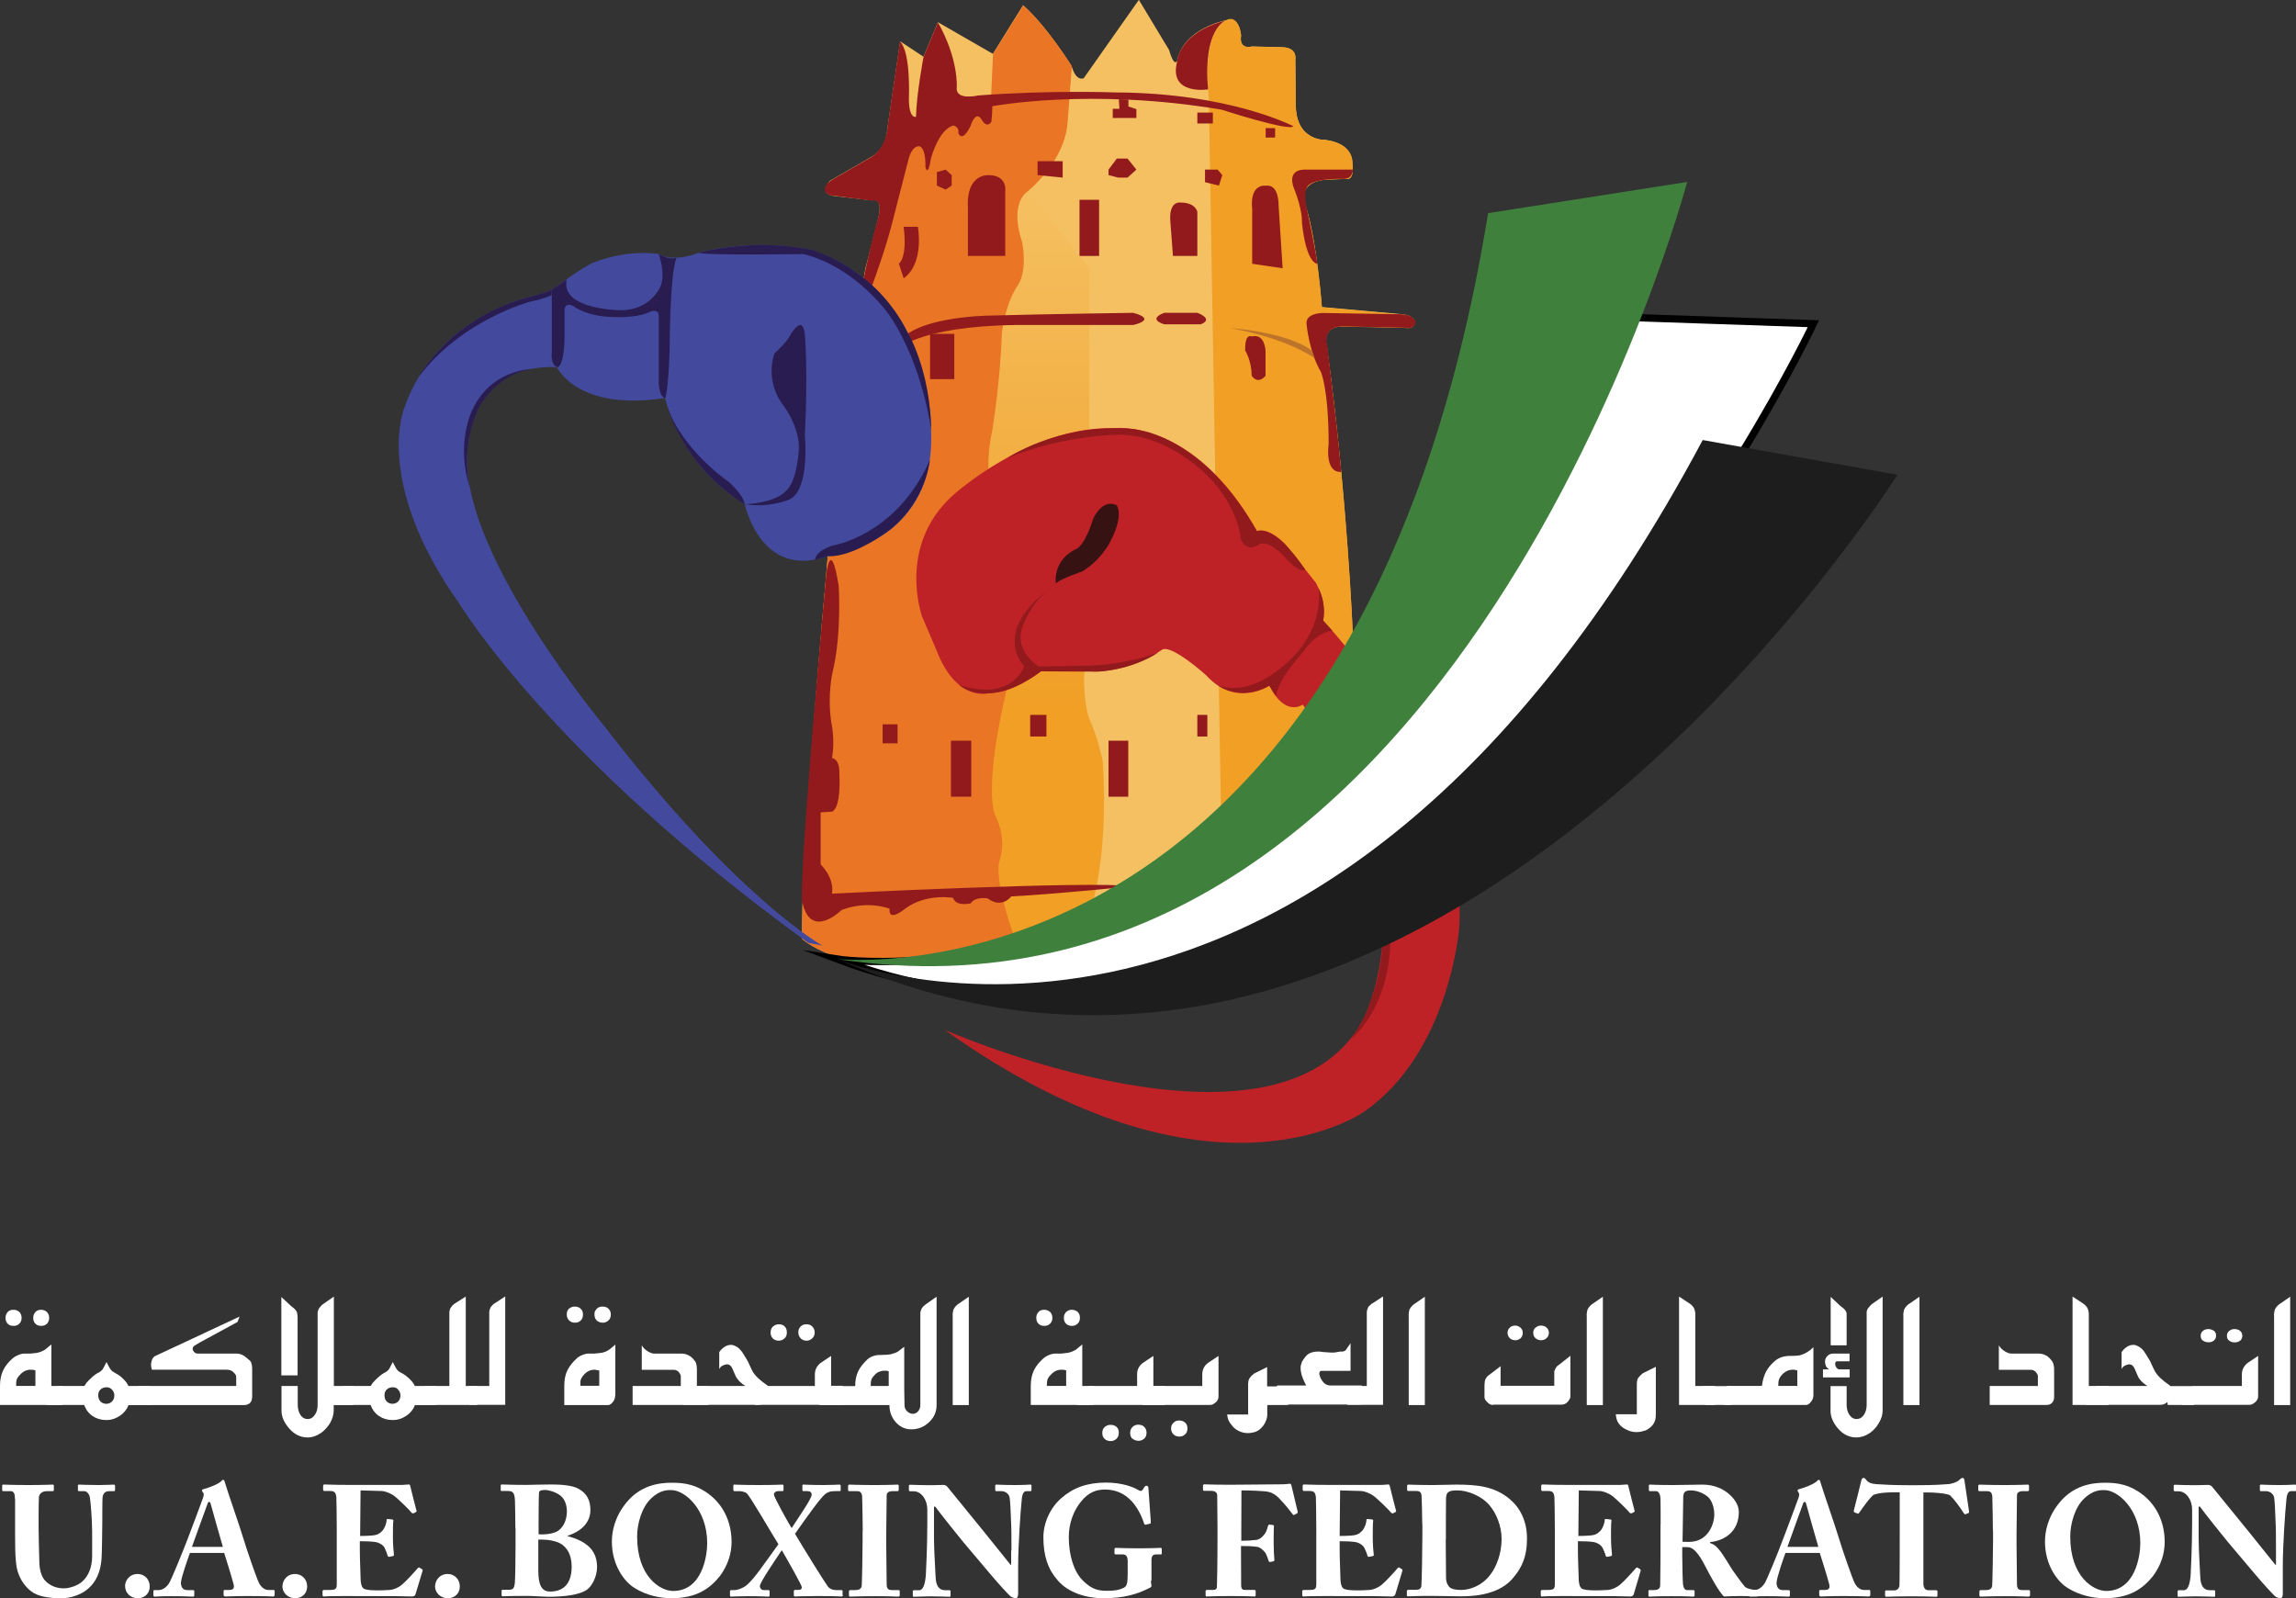 <?xml version="1.0" encoding="UTF-8"?> <svg xmlns="http://www.w3.org/2000/svg" xmlns:xlink="http://www.w3.org/1999/xlink" id="_Слой_2" data-name="Слой 2" viewBox="0 0 158.24 110.16"><rect x="0" y="0" width="158.24" height="110.16" fill="#333333" stroke="none"/><defs><style> .cls-1 { fill: url(#linear-gradient); } .cls-2 { fill: #f19f25; } .cls-3 { fill: #e97525; } .cls-4, .cls-5 { fill: #fff; } .cls-6 { fill: #f5c062; } .cls-7 { fill: #921a1d; } .cls-8 { fill: #bd742a; } .cls-9 { fill: #be2227; } .cls-10 { fill: #434a9e; } .cls-11 { fill: #40803d; } .cls-12 { fill: #1d1d1d; } .cls-13 { fill: #361213; } .cls-14 { fill: #291c51; } .cls-5 { stroke: #000; stroke-miterlimit: 10; stroke-width: .5px; } </style><linearGradient id="linear-gradient" x1="71.71" y1="12.54" x2="71.71" y2="65.2" gradientUnits="userSpaceOnUse"><stop offset="0" stop-color="#f5c062"></stop><stop offset=".69" stop-color="#f19f25"></stop></linearGradient></defs><g id="Layer_1" data-name="Layer 1"><g><g><g><path class="cls-4" d="M0,96.83v-1.31c0-.41,.07-.76,.21-1.06,.14-.3,.36-.58,.67-.85,.16-.13,.34-.22,.54-.28,.07-.02,.15-.04,.24-.04,.09,0,.2,0,.32,0,.09,0,.19,0,.3-.02,.12-.01,.2-.02,.26-.03,.21-.04,.4-.12,.56-.22l.23-.19,.21-.17v2.86h.78v1.31H0Zm.54-6.42c.1-.09,.22-.14,.38-.14s.29,.05,.4,.14c.11,.1,.17,.24,.17,.42s-.06,.31-.18,.42c-.1,.09-.22,.13-.37,.13-.09,0-.16-.01-.22-.03-.06-.02-.12-.05-.17-.1-.11-.1-.17-.24-.17-.42s.06-.32,.17-.42Zm1.91,4.04l-.15-.04h-.08s-.05-.01-.11-.01c-.27,0-.51,.11-.72,.34-.07,.07-.12,.13-.16,.19-.04,.06-.07,.12-.09,.19-.02,.07-.03,.2-.03,.4h1.33v-1.07Zm0-4.04c.1-.09,.23-.14,.37-.14,.16,0,.29,.05,.4,.14,.11,.11,.17,.25,.17,.42s-.06,.31-.17,.42c-.11,.09-.23,.13-.37,.13-.16,0-.29-.04-.39-.13-.11-.1-.17-.24-.17-.42s.06-.31,.17-.42Z"></path><path class="cls-4" d="M5.81,95.52l.08-.1,.04-.08c.06-.07,.12-.14,.18-.2,.06-.06,.12-.12,.19-.18,.17-.17,.36-.3,.56-.4,.13-.08,.22-.17,.28-.3l.2-.39,.16,.31c.1,.19,.2,.31,.32,.38,.13,.07,.25,.14,.36,.21,.1,.07,.2,.15,.29,.24,.13,.13,.24,.25,.3,.36l.08,.15h1.48v1.31h-1.47c-.06,.16-.14,.3-.24,.42-.1,.12-.21,.23-.35,.32-.29,.2-.6,.3-.95,.3s-.66-.09-.93-.27c-.27-.18-.47-.44-.59-.77H3.17l.79-1.31h1.86Zm1.89,.23c-.1-.09-.22-.14-.36-.14-.16,0-.3,.05-.41,.15-.11,.1-.16,.23-.16,.41s.06,.32,.16,.43c.12,.1,.24,.15,.39,.15,.15,0,.28-.05,.38-.14,.12-.11,.18-.26,.18-.43s-.06-.32-.18-.42Z"></path><path class="cls-4" d="M9.56,95.52h6.72v-.6c0-.08-.02-.15-.07-.21,0-.02-.04-.05-.09-.1l-.07-.07c-.06-.06-.13-.09-.2-.11-.07-.02-.16-.03-.25-.03h-5.13l-.04-.15-.02-.16v-.1s.03-.15,.03-.15c.01-.06,.03-.1,.04-.13,0-.03,.02-.05,.04-.08,.05-.08,.1-.14,.17-.17l5.82-2.72-.14,.37-2.61,1.42-.38,.23c-.07,.07-.1,.13-.1,.19v.07c.03,.08,.07,.14,.13,.19,.04,.03,.07,.05,.1,.06,.03,.01,.06,.02,.1,.02h2.66c.08,0,.14,0,.21,.02,.06,.01,.13,.03,.19,.06,.12,.05,.24,.13,.35,.23l.23,.2c.09,.11,.13,.3,.13,.59v1.89c0,.08-.02,.16-.04,.23l-.05,.11s-.03,.05-.06,.07c-.04,.04-.07,.06-.09,.07-.02,.01-.06,.03-.12,.05-.06,.02-.12,.03-.19,.03H8.77l.79-1.31Z"></path><path class="cls-4" d="M24.36,96.83h-1.36v.39c0,.12-.02,.26-.06,.4-.04,.14-.1,.29-.18,.44-.18,.29-.39,.53-.65,.71-.3,.2-.6,.3-.91,.3-.48,0-.9-.2-1.26-.61-.36-.41-.54-.82-.54-1.24v-1.7h1.12v1.3c0,.26,.06,.48,.16,.66,.13,.21,.3,.32,.52,.32s.39-.11,.52-.32c.12-.18,.17-.4,.17-.66v-6.36l.02-.09,.03-.1c.02-.05,.05-.1,.08-.14,.03-.04,.07-.09,.11-.13l.09-.09,.12-.08,.67-.47v6.16h1.36v1.31Zm-4.97-7.44l.67,.62,.2,.16s.09,.08,.12,.13c.03,.04,.06,.08,.07,.11,.03,.07,.04,.12,.04,.16l.02,.18v4.04h-1.12v-5.4Z"></path><path class="cls-4" d="M25.54,95.52l.08-.1,.04-.08c.06-.07,.12-.14,.18-.2,.06-.06,.12-.12,.19-.18,.18-.17,.36-.3,.56-.4,.13-.08,.22-.17,.28-.3l.2-.39,.16,.31c.09,.19,.2,.31,.32,.38,.14,.07,.26,.14,.36,.21,.1,.07,.2,.15,.29,.24,.14,.13,.24,.25,.31,.36l.08,.15h1.48v1.31h-1.47c-.06,.16-.14,.3-.24,.42-.1,.12-.21,.23-.35,.32-.29,.2-.6,.3-.95,.3s-.66-.09-.93-.27c-.27-.18-.47-.44-.59-.77h-2.65l.79-1.31h1.86Zm1.89,.23c-.09-.09-.21-.14-.36-.14-.16,0-.3,.05-.41,.15-.11,.1-.16,.23-.16,.41s.05,.32,.16,.43c.12,.1,.24,.15,.38,.15,.15,0,.28-.05,.38-.14,.12-.11,.18-.26,.18-.43s-.06-.32-.18-.42Z"></path><path class="cls-4" d="M30.97,95.52v-5.11l.02-.1,.03-.11,.06-.09s.03-.05,.09-.12c.03-.03,.06-.06,.11-.1,.03-.03,.05-.05,.08-.06l.74-.47v6.16h.78v1.31h-4.38l.79-1.31h1.69Z"></path><path class="cls-4" d="M32.37,95.52h1.35v-5.12s.01-.06,.02-.1c0-.04,.02-.07,.04-.11,.01-.05,.03-.09,.06-.13,.03-.04,.07-.07,.11-.12,.06-.07,.13-.12,.2-.15l.67-.44v7.47h-2.47v-1.31Z"></path><path class="cls-4" d="M38.89,96.83v-1.31c0-.42,.07-.78,.21-1.07,.14-.29,.37-.57,.66-.84,.15-.13,.33-.22,.54-.28,.07-.02,.15-.04,.24-.04,.09,0,.2,0,.32,0,.09,0,.19,0,.3-.02,.11-.01,.2-.02,.27-.03,.06,0,.13-.03,.2-.05,.02,0,.06-.02,.1-.03,.03-.01,.07-.04,.12-.06,.05-.03,.1-.05,.13-.08,.04-.02,.08-.05,.12-.09,.03-.02,.06-.05,.11-.09l.2-.17v3.33c0,.15-.01,.28-.04,.38s-.08,.2-.16,.28l-.1,.1c-.07,.05-.14,.08-.2,.08h-3.04Zm.35-6.65c.11-.09,.23-.13,.37-.13,.17,0,.31,.05,.4,.14,.06,.05,.1,.11,.13,.17,.02,.06,.04,.14,.04,.24,0,.17-.05,.32-.17,.42-.1,.1-.23,.14-.38,.14-.16,0-.29-.05-.39-.14-.12-.11-.18-.25-.18-.43s.06-.31,.17-.42Zm2.06,4.28l-.13-.03c-.09-.02-.15-.03-.19-.03-.28,0-.52,.11-.73,.34-.12,.13-.2,.26-.23,.37-.01,.04-.02,.1-.02,.16,0,.07,0,.15,0,.24h1.3v-1.06Zm-.28-4.09c.02-.07,.07-.13,.13-.19,.1-.09,.22-.13,.37-.13,.17,0,.3,.04,.4,.13,.12,.11,.18,.25,.18,.42s-.06,.31-.17,.41c-.11,.1-.24,.15-.38,.15-.17,0-.3-.05-.41-.14-.12-.11-.17-.25-.17-.43,0-.09,.01-.17,.04-.24Z"></path><path class="cls-4" d="M48.82,95.52v1.31h-5.22v-1.31h3.32v-.7s-.02-.09-.05-.13l-.04-.06c-.1-.15-.23-.22-.39-.22h-2.21v-1.69c.09,.15,.2,.27,.32,.35,.08,.06,.13,.09,.14,.09,.04,.02,.09,.04,.14,.07,.06,.02,.1,.04,.11,.04,.05,.01,.1,.02,.16,.02h1.82c.09,0,.17,0,.24,.02,.07,.01,.15,.03,.21,.06,.07,.03,.13,.06,.18,.09,.06,.04,.11,.09,.18,.15,.11,.11,.19,.22,.24,.33,.04,.13,.06,.27,.06,.42v1.17h.78Z"></path><path class="cls-4" d="M47.1,96.83l.79-1.31h3.48l-.15-.1c-.06-.05-.11-.09-.15-.12s-.08-.07-.12-.11c-.11-.12-.19-.23-.24-.33l-.25-.57c-.09-.18-.2-.26-.35-.26h-.04c-.12,.02-.22,.06-.31,.11-.08,.05-.15,.13-.19,.22v-1.17c.1-.15,.22-.27,.36-.36,.14-.09,.28-.14,.43-.14h.09l.08,.02c.16,.05,.29,.13,.41,.23,.11,.11,.21,.23,.29,.37l.3,.49,.26,.56c.03,.07,.07,.13,.1,.19,.03,.06,.07,.1,.09,.13,.05,.07,.11,.14,.17,.2,.06,.07,.13,.13,.19,.18l.19,.16,.2,.15,.18,.13v.75c0,.07-.02,.14-.05,.2-.03,.06-.06,.1-.08,.13-.02,.03-.05,.05-.08,.08-.06,.05-.13,.09-.21,.12-.08,.03-.16,.04-.25,.04h-5.16Z"></path><path class="cls-4" d="M52.79,95.52h3.37v-.78c0-.16,.03-.3,.08-.41,.07-.16,.18-.29,.32-.4l.72-.48v2.06h.8v1.31h-6.07l.79-1.31Zm.5-4.1c.1-.1,.23-.15,.39-.15,.15,0,.28,.04,.38,.13,.12,.11,.17,.25,.17,.43s-.05,.32-.17,.42c-.11,.1-.24,.15-.38,.15-.17,0-.3-.05-.4-.14-.12-.11-.17-.25-.17-.43,0-.17,.06-.31,.16-.41Zm1.92,.84c-.12-.1-.19-.25-.19-.43,0-.17,.05-.3,.16-.41s.24-.15,.39-.15c.16,0,.3,.04,.39,.13,.12,.11,.19,.26,.19,.43s-.06,.31-.17,.41c-.11,.1-.24,.16-.39,.16-.16,0-.29-.05-.39-.14Z"></path><path class="cls-4" d="M58.94,95.52c0-.39,.07-.72,.2-1,.13-.28,.35-.55,.64-.83,.15-.13,.32-.22,.51-.26,.07-.02,.14-.04,.23-.04,.09,0,.19-.01,.31-.01,.07,0,.16,0,.28-.01,.12-.01,.2-.02,.27-.03,.1-.03,.2-.06,.29-.09,.09-.03,.17-.07,.23-.11l.21-.16,.21-.16v2.84l.02,1.19c0,.16,.06,.3,.17,.41,.13,.12,.26,.18,.4,.18,.15,0,.27-.06,.37-.18,.1-.12,.15-.26,.15-.41v-6.39l.05-.19c.03-.08,.09-.17,.17-.25l.11-.09,.09-.07,.7-.49v7.47c0,.46-.17,.85-.52,1.18-.35,.33-.76,.49-1.22,.49-.43,0-.79-.17-1.08-.5-.29-.33-.43-.72-.43-1.17h-4.83l.79-1.31h1.67Zm2.31-1.01c-.07-.02-.11-.03-.15-.04-.04,0-.09,0-.16,0-.13,0-.25,.03-.37,.08-.12,.05-.22,.13-.31,.24-.12,.12-.2,.24-.22,.35-.02,.07-.03,.2-.03,.38h1.24v-1.01Z"></path><path class="cls-4" d="M65.65,90.65l.02-.2,.04-.19c.03-.05,.05-.1,.08-.14,.03-.04,.06-.08,.1-.12,.04-.04,.07-.07,.1-.09,.03-.02,.06-.05,.1-.07l.68-.47v7.47h-1.11v-6.18Z"></path><path class="cls-4" d="M71.04,96.83v-1.31c0-.41,.07-.76,.21-1.06,.14-.3,.37-.58,.67-.85,.16-.13,.34-.22,.54-.28,.07-.02,.15-.04,.24-.04,.09,0,.2,0,.32,0,.09,0,.19,0,.3-.02,.12-.01,.2-.02,.26-.03,.22-.04,.4-.12,.57-.22l.23-.19,.21-.17v2.86h.78v1.31h-4.33Zm.54-6.42c.09-.09,.22-.14,.38-.14s.29,.05,.4,.14c.11,.1,.17,.24,.17,.42s-.06,.31-.18,.42c-.1,.09-.22,.13-.37,.13-.09,0-.16-.01-.22-.03s-.11-.05-.17-.1c-.11-.1-.17-.24-.17-.42s.06-.32,.17-.42Zm1.91,4.04l-.15-.04h-.08s-.06-.01-.11-.01c-.27,0-.51,.11-.72,.34-.07,.07-.12,.13-.16,.19-.04,.06-.07,.12-.09,.19-.02,.07-.03,.2-.03,.4h1.33v-1.07Zm0-4.04c.11-.09,.23-.14,.37-.14,.16,0,.29,.05,.41,.14,.11,.11,.16,.25,.16,.42s-.06,.31-.18,.42c-.11,.09-.23,.13-.37,.13-.16,0-.29-.04-.39-.13-.11-.1-.17-.24-.17-.42s.06-.31,.17-.42Z"></path><path class="cls-4" d="M75,95.52h3.37v-.78c0-.16,.02-.3,.08-.42,.07-.16,.18-.29,.32-.39l.72-.48v2.07h.8v1.31h-6.07l.79-1.31Zm1.15,2.82c.11-.09,.24-.14,.39-.14,.17,0,.3,.05,.41,.14,.11,.1,.16,.23,.16,.41s-.06,.32-.17,.42c-.11,.1-.24,.15-.39,.15-.16,0-.3-.05-.41-.14-.11-.1-.17-.23-.17-.42s.06-.32,.17-.41Zm1.92,.84c-.12-.09-.18-.24-.18-.43,0-.17,.06-.31,.18-.42,.1-.09,.23-.14,.37-.14,.17,0,.3,.04,.4,.13,.12,.11,.18,.25,.18,.42,0,.19-.06,.33-.17,.42-.11,.09-.24,.14-.38,.14-.17,0-.3-.05-.4-.14Z"></path><path class="cls-4" d="M79.5,95.52h3.36v-.78c0-.16,.03-.3,.08-.42,.07-.16,.18-.29,.32-.39l.72-.48v2.82c0,.07-.02,.14-.06,.22-.03,.05-.05,.08-.07,.1-.03,.04-.06,.06-.09,.08l-.09,.07-.11,.06c-.05,.02-.11,.03-.18,.03h-4.67l.8-1.31Zm1.39,2.52c.11-.1,.23-.14,.37-.14,.17,0,.3,.05,.41,.14,.11,.09,.17,.23,.17,.41s-.06,.33-.18,.42c-.1,.09-.22,.14-.37,.14s-.28-.04-.39-.13c-.12-.11-.19-.25-.19-.43s.06-.31,.19-.41Z"></path><path class="cls-4" d="M88.78,96.83h-1.44v.65c0,.16-.03,.3-.09,.44-.02,.03-.04,.07-.05,.11-.02,.04-.03,.07-.05,.09-.03,.05-.05,.08-.05,.09,0,.01-.04,.04-.08,.1-.12,.15-.26,.27-.44,.35-.1,.04-.2,.07-.29,.08-.08,.02-.18,.03-.29,.03-.2,0-.38-.04-.57-.12-.18-.08-.34-.19-.46-.33-.12-.14-.22-.27-.28-.39-.06-.13-.1-.28-.12-.44h1.45v-2.14c.01-.06,.02-.12,.02-.17,.02-.1,.06-.17,.1-.22,.04-.05,.07-.09,.09-.11,.02-.02,.05-.06,.11-.1l.1-.09,.89-.44v1.33h1.44v1.31Z"></path><path class="cls-4" d="M90.04,95.52l-.13-.25-.1-.23-.09-.24c-.05-.18-.08-.33-.08-.46,0-.06,0-.11,0-.15,0-.04,.01-.07,.02-.11l.08-.24s.02-.04,.05-.08c.01-.02,.03-.05,.06-.09l.11-.15c.06-.08,.12-.14,.18-.18,.06-.04,.13-.08,.23-.12,.13-.04,.28-.07,.46-.07h.13l.2,.03,.57,.04h.24l.21-.04,.19-.03h.11s.07,0,.1-.01c.08-.02,.14-.05,.17-.09l.33-.48v1.91h-2c-.1,0-.15,.06-.15,.18,0,.04,0,.1,.03,.17,.02,.04,.03,.08,.04,.11,.02,.03,.03,.07,.05,.1,.09,.16,.18,.27,.27,.33l.08,.05,.1,.04s.05,.01,.09,.02,.07,.01,.11,.01h2.16v1.31h-6.62l.79-1.31h2.03Z"></path><path class="cls-4" d="M92.85,95.52h1.35v-5.12s.02-.06,.02-.1c.01-.04,.02-.07,.04-.11,.01-.05,.03-.09,.06-.13,.03-.04,.07-.07,.12-.12,.06-.07,.13-.12,.21-.15l.67-.44v7.47h-2.47v-1.31Z"></path><path class="cls-4" d="M97.08,90.65l.02-.2,.04-.19c.03-.05,.05-.1,.08-.14,.03-.04,.06-.08,.1-.12,.04-.04,.07-.07,.1-.09,.03-.02,.06-.05,.1-.07l.68-.47v7.47h-1.11v-6.18Z"></path><path class="cls-4" d="M102.92,96.83c-.08,0-.14-.01-.2-.03-.04-.03-.08-.05-.1-.06s-.04-.03-.07-.06c-.03-.02-.06-.06-.1-.1-.03-.04-.06-.07-.07-.08-.04-.07-.07-.14-.07-.22v-.83l.02-.23,.02-.09,.04-.1s.05-.08,.07-.11c.02-.03,.05-.05,.08-.09l.09-.07,.11-.08,.68-.52v1.35h3.7v-1s.08-.18,.08-.18c.04-.06,.06-.1,.07-.12,.01-.01,.02-.03,.04-.05l.24-.18,.68-.54v2.81c0,.06-.02,.13-.07,.21-.05,.08-.1,.14-.15,.19l-.1,.08-.09,.04c-.06,.02-.12,.04-.2,.04h-4.73Zm1.13-5.33c.11-.1,.23-.14,.37-.14s.27,.05,.37,.14c.1,.09,.16,.21,.16,.36s-.05,.28-.16,.38c-.11,.09-.23,.13-.35,.13-.15,0-.27-.04-.37-.13-.11-.1-.17-.23-.17-.38s.05-.27,.16-.36Zm1.79,0c.1-.1,.23-.14,.37-.14,.15,0,.27,.04,.37,.13,.12,.1,.17,.22,.17,.37,0,.16-.06,.28-.17,.37-.09,.09-.22,.14-.37,.14-.14,0-.26-.04-.37-.13-.12-.1-.17-.23-.17-.38s.05-.28,.16-.36Z"></path><path class="cls-4" d="M109.35,90.65l.02-.2,.04-.19c.03-.05,.05-.1,.08-.14,.03-.04,.06-.08,.1-.12,.04-.04,.07-.07,.1-.09,.03-.02,.06-.05,.1-.07l.68-.47v7.47h-1.11v-6.18Z"></path><path class="cls-4" d="M113.33,98.6c-.17,.07-.35,.1-.54,.1s-.37-.03-.54-.1l-.26-.12c-.08-.05-.16-.1-.23-.16-.12-.1-.22-.23-.29-.37-.05-.11-.09-.27-.11-.48h1.45v-2.14c.01-.06,.02-.12,.02-.17,.02-.1,.05-.17,.1-.22,.04-.05,.07-.09,.09-.11,.02-.02,.05-.06,.11-.1l.1-.09,.89-.44v3.29c0,.17-.02,.33-.07,.46-.06,.15-.14,.27-.25,.37-.13,.13-.29,.23-.47,.3Z"></path><path class="cls-4" d="M118.19,96.83h-2.47v-7.47l.67,.44,.1,.07s.08,.06,.1,.08c.09,.09,.15,.18,.18,.25l.03,.1,.02,.09s0,.05,.02,.1v5.03h1.35v1.31Z"></path><path class="cls-4" d="M117.53,96.83l-.16-1.3h1.96v1.3h-1.8Z"></path><path class="cls-4" d="M118.85,96.77c0-.1,.03-.35,.09-.74l.09-.51h2.4c.02-.18,.06-.35,.1-.51,.05-.16,.1-.3,.16-.43,.14-.27,.34-.53,.62-.77,.16-.14,.33-.23,.53-.29,.03,0,.07-.02,.11-.03,.05,0,.09-.02,.14-.02,.02,0,.06,0,.11-.02,.04,0,.11,0,.2,0,.24,0,.44-.01,.58-.03,.2-.04,.39-.12,.57-.23l.22-.15,.21-.19v3.14c0,.07,0,.13,0,.19,0,.06-.02,.12-.03,.17-.01,.06-.03,.11-.07,.16-.03,.05-.06,.1-.09,.13-.07,.08-.12,.12-.14,.13-.06,.04-.11,.06-.17,.06h-5.62s-.01-.03-.01-.06Zm5.02-2.32l-.22-.05h-.09c-.27,0-.52,.11-.74,.34-.12,.13-.19,.25-.22,.37-.03,.08-.04,.21-.04,.41h1.31v-1.06Z"></path><path class="cls-4" d="M127.47,93.28v.54h-.86c-.05,0-.09,.03-.1,.06-.02,.03-.03,.07-.03,.13,0,.08,.03,.17,.09,.25,.06,.08,.13,.12,.21,.12h.7v.55h-1.84v-.55h.44c-.09-.04-.17-.11-.23-.21-.04-.1-.07-.21-.07-.33,0-.16,.06-.28,.16-.38,.11-.12,.24-.17,.39-.17h1.14Zm-.2,2.24v1.3c0,.26,.06,.47,.17,.66,.13,.21,.3,.32,.51,.32,.22,0,.4-.11,.53-.32,.12-.2,.17-.42,.17-.66v-6.4l.03-.14c.04-.09,.11-.18,.2-.27l.08-.09,.12-.09,.67-.47v7.86c0,.27-.08,.55-.25,.84-.09,.16-.19,.29-.28,.39-.05,.06-.11,.11-.17,.17-.05,.04-.11,.09-.19,.15-.3,.2-.61,.3-.92,.3-.48,0-.9-.2-1.25-.6-.35-.4-.53-.81-.53-1.24v-1.7h1.1Zm-1.1-2.79v-3.35l.66,.62,.21,.16c.1,.09,.16,.17,.19,.23,0,.03,.02,.06,.03,.09,0,.03,.01,.05,.01,.07v2.17h-1.1Z"></path><path class="cls-4" d="M131.17,90.65l.02-.2,.04-.19c.03-.05,.05-.1,.08-.14,.03-.04,.06-.08,.1-.12,.04-.04,.07-.07,.1-.09,.03-.02,.06-.05,.1-.07l.68-.47v7.47h-1.11v-6.18Z"></path><path class="cls-4" d="M137.13,96.83v-1.31h3.32v-.7s-.02-.09-.05-.13l-.04-.06c-.1-.15-.23-.22-.39-.22h-2.21v-1.69c.09,.15,.2,.27,.32,.35,.08,.06,.13,.09,.14,.09,.04,.02,.08,.04,.14,.07,.06,.02,.1,.04,.12,.04,.05,.01,.1,.02,.16,.02h1.82c.09,0,.17,0,.24,.02,.07,.01,.15,.03,.21,.06,.06,.03,.13,.06,.18,.09,.05,.04,.11,.09,.17,.15,.11,.11,.19,.22,.24,.33,.04,.13,.07,.27,.07,.42v1.92c0,.07-.01,.14-.03,.22-.03,.07-.07,.14-.12,.19-.05,.05-.11,.09-.18,.11-.06,.02-.13,.03-.2,.03h-3.91Z"></path><path class="cls-4" d="M145.31,96.83h-2.47v-7.47l.67,.44,.1,.07s.08,.06,.1,.08c.09,.09,.15,.18,.18,.25l.03,.1,.02,.09s.01,.05,.02,.1v5.03h1.35v1.31Z"></path><path class="cls-4" d="M143.73,96.83l.79-1.31h3.48l-.15-.1c-.06-.05-.11-.09-.15-.12s-.08-.07-.12-.11c-.11-.12-.19-.23-.23-.33l-.25-.57c-.09-.18-.2-.26-.35-.26h-.04c-.12,.02-.22,.06-.3,.11-.09,.05-.15,.13-.19,.22v-1.17c.1-.15,.22-.27,.36-.36,.14-.09,.28-.14,.43-.14h.09l.08,.02c.16,.05,.29,.13,.41,.23,.12,.11,.21,.23,.29,.37l.3,.49,.26,.56c.03,.07,.07,.13,.1,.19,.04,.06,.07,.1,.09,.13,.05,.07,.11,.14,.17,.2,.06,.07,.13,.13,.19,.18l.19,.16,.2,.15,.18,.13v.75c0,.07-.02,.14-.05,.2-.03,.06-.06,.1-.08,.13-.02,.03-.05,.05-.09,.08-.06,.05-.13,.09-.21,.12-.08,.03-.16,.04-.25,.04h-5.16Z"></path><path class="cls-4" d="M149.4,96.83l-.16-1.3h1.97v1.3h-1.8Z"></path><path class="cls-4" d="M150.35,96.83l.79-1.31h3.37v-.78c0-.16,.03-.3,.08-.41,.07-.16,.18-.29,.32-.4l.72-.48v2.81c0,.07-.02,.14-.07,.22-.03,.05-.05,.08-.07,.1-.03,.04-.06,.06-.09,.08l-.09,.07-.11,.06c-.06,.02-.11,.03-.18,.03h-4.67Zm2.22-5.12c-.12-.07-.24-.11-.37-.11-.15,0-.28,.04-.38,.13-.1,.08-.15,.19-.15,.33,0,.15,.05,.27,.16,.34,.11,.07,.23,.11,.37,.11,.07,0,.13,0,.18-.02,.05-.01,.09-.03,.11-.04,.02-.01,.05-.03,.08-.05,.11-.09,.16-.2,.16-.35s-.05-.26-.17-.35Zm1.06,.02c-.1,.09-.15,.2-.15,.33,0,.15,.05,.27,.16,.34,.1,.08,.22,.12,.38,.12,.13,0,.25-.04,.36-.11,.11-.09,.16-.2,.16-.35s-.06-.26-.17-.35c-.06-.04-.11-.07-.17-.08-.05-.02-.12-.03-.2-.03-.14,0-.26,.04-.36,.13Z"></path><path class="cls-4" d="M156.72,90.65l.02-.2,.04-.19c.03-.05,.05-.1,.08-.14,.03-.04,.06-.08,.1-.12,.04-.04,.07-.07,.1-.09,.03-.02,.06-.05,.1-.07l.68-.47v7.47h-1.11v-6.18Z"></path></g><g><path class="cls-4" d="M1.03,103.32c0-.38-.08-.55-.3-.55H.22c-.07,0-.07-.02-.07-.1v-.26c0-.07,0-.09,.1-.09,.11,0,.64,.03,1.77,.03,.95,0,1.47-.03,1.59-.03,.09,0,.1,.02,.1,.09v.28c0,.05,0,.08-.09,.08h-.37c-.37,0-.55,.2-.57,.42-.01,.12-.02,.85-.02,1.4v.71c0,.57,.04,1.94,.05,2.29,0,.5,.11,.98,.34,1.28,.36,.43,.86,.6,1.35,.6,.4,0,.98-.2,1.27-.47,.43-.39,.68-.98,.68-1.76v-1.66c0-.91-.11-2.09-.15-2.34-.04-.28-.22-.47-.4-.47h-.35c-.07,0-.08-.03-.08-.09v-.28c0-.05,0-.08,.08-.08,.11,0,.6,.03,1.34,.03,.58,0,.93-.03,1.03-.03s.11,.04,.11,.1v.24c0,.06,0,.11-.06,.11h-.33c-.41,0-.44,.3-.47,.41-.02,.15-.02,1.64-.02,1.79s-.02,2.04-.05,2.46c-.07,.89-.36,1.57-.92,2.06-.48,.42-1.21,.67-1.91,.67-.51,0-1.2-.08-1.65-.27-.52-.23-.99-.74-1.25-1.43-.18-.46-.23-1.19-.23-2.6v-2.55Z"></path><path class="cls-4" d="M8.62,109.3c0-.32,.26-.82,.87-.82,.45,0,.83,.35,.83,.86,0,.49-.36,.81-.82,.81-.51,0-.88-.36-.88-.85Z"></path><path class="cls-4" d="M13.09,107.04c-.09,.23-.62,1.71-.62,2.05,0,.24,.1,.5,.42,.5h.38c.11,0,.12,.04,.12,.09v.24c0,.09-.01,.12-.1,.12-.14,0-.58-.03-1.47-.03-.79,0-1.03,.03-1.18,.03-.06,0-.07-.07-.07-.14v-.21c0-.06,.01-.1,.07-.1h.28c.26,0,.52-.15,.73-.47,.15-.23,.92-2.1,1.28-3.05,.09-.22,.96-2.54,1.06-2.83,.03-.11,.09-.25,.01-.37-.03-.04-.08-.1-.08-.14,0-.03,.02-.08,.11-.1,.34-.08,1.05-.36,1.21-.54,.05-.05,.09-.1,.14-.1,.07,0,.09,.06,.12,.18,.2,.68,1.05,3.1,1.25,3.79,.25,.84,.95,2.85,1.1,3.14,.18,.36,.46,.48,.63,.48h.37c.07,0,.08,.04,.08,.1v.21c0,.06-.01,.14-.1,.14-.2,0-.43-.03-1.81-.03-.9,0-1.27,.03-1.49,.03-.11,0-.12-.07-.12-.14v-.21c0-.05,0-.1,.07-.1h.3c.29,0,.39-.11,.32-.39-.1-.39-.52-1.77-.65-2.16h-2.36Zm2.27-.43c-.1-.32-.74-2.59-.81-2.86-.04-.16-.07-.24-.12-.24-.07,0-.1,.04-.13,.14-.05,.14-.98,2.69-1.07,2.96h2.13Z"></path><path class="cls-4" d="M19.47,109.3c0-.32,.26-.82,.87-.82,.45,0,.83,.35,.83,.86,0,.49-.36,.81-.82,.81-.51,0-.89-.36-.89-.85Z"></path><path class="cls-4" d="M24.79,105.86c.5,0,.97-.03,1.1-.07,.18-.04,.34-.14,.5-.33,.12-.16,.25-.47,.25-.67,0-.08,.03-.1,.09-.1l.29,.03c.05,.01,.1,.02,.09,.09-.03,.18-.03,.74-.03,1.12,0,.49,.04,1.01,.07,1.23,0,.07-.03,.07-.09,.09l-.26,.05s-.06-.01-.09-.09c-.04-.17-.15-.42-.21-.55-.12-.2-.38-.34-.6-.38-.29-.04-.63-.06-1.1-.06v.65c0,.58,.05,1.63,.05,1.82,0,.56,.12,.76,.26,.82,.16,.06,.37,.1,.91,.1,.18,0,.64-.01,.86-.03,.22-.02,.54-.13,.82-.36,.28-.23,.88-.89,1.1-1.15,.04-.04,.07-.05,.11-.03l.18,.11s.05,.05,.04,.09l-.49,1.63c-.03,.1-.11,.16-.24,.16-.05,0-.29-.01-.98-.02-.7,0-1.85-.01-3.71-.01-.4,0-.7,.01-.92,.01-.23,0-.37,.02-.46,.02-.08,0-.1-.03-.1-.12v-.23c0-.06,.03-.1,.11-.1h.33c.5,0,.54-.07,.54-.45v-3.62c0-.9-.02-2.22-.03-2.33-.04-.34-.15-.42-.44-.42h-.42s-.05-.03-.05-.11v-.26s.01-.08,.08-.08c.24,0,.61,.03,1.6,.03h3.79c.17-.01,.38-.03,.43-.03s.08,.02,.09,.05c.04,.15,.4,1.63,.44,1.74,.02,.05,.02,.08-.03,.11l-.17,.09s-.1,.01-.13-.04c-.05-.09-1.02-1.06-1.27-1.21-.23-.14-.53-.28-.82-.29l-1.43-.04-.03,3.14Z"></path><path class="cls-4" d="M29.99,109.3c0-.32,.26-.82,.87-.82,.45,0,.83,.35,.83,.86,0,.49-.36,.81-.82,.81-.51,0-.89-.36-.89-.85Z"></path><path class="cls-4" d="M35.52,105.3c0-.4-.02-1.71-.03-1.89-.03-.63-.2-.65-.56-.65h-.34c-.08,0-.08-.01-.08-.1v-.25c0-.07,.01-.1,.09-.1,.14,0,.66,.03,1.68,.03,.35,0,.99-.03,1.73-.03,.78,0,1.47,.08,1.85,.29,.61,.33,.83,.83,.83,1.47,0,.71-.43,1.4-1.58,1.78v.02c1.34,.35,2.04,.99,2.04,2.14,0,.58-.32,1.38-.84,1.64-.44,.23-1.2,.4-2.54,.4-.1,0-.38-.02-.68-.03-.31-.02-.65-.03-.85-.03-.54,0-.9,.01-1.13,.01-.23,0-.35,.02-.42,.02-.11,0-.12-.03-.12-.12v-.24c0-.07,0-.09,.11-.09h.38c.32,0,.38-.13,.42-.45,.03-.25,.05-1.67,.05-2.56v-1.27Zm1.58,.44c.44,.04,1.13-.02,1.45-.3,.36-.31,.52-.8,.52-1.27,0-.41-.13-.84-.44-1.09-.37-.29-.9-.39-1.01-.39-.23,0-.46,.01-.47,.18-.02,.22-.03,1.16-.03,2.05v.82Zm0,2.5c0,1.02,.24,1.45,.81,1.45,.77,0,1.49-.38,1.49-1.73,0-.87-.39-1.45-.97-1.67-.54-.2-1.06-.18-1.33-.18v2.14Z"></path><path class="cls-4" d="M43.76,109.46c-.77-.46-1.59-1.63-1.59-3.21,0-.66,.17-1.68,1-2.69,.95-1.16,2.17-1.37,3.14-1.37,.9,0,1.73,.14,2.63,.85,.82,.65,1.48,1.74,1.48,3.23,0,.79-.25,1.61-.81,2.36-.7,.87-1.62,1.52-3.33,1.52-.74,0-1.68-.17-2.54-.7Zm4.98-3.1c0-2.36-1.56-3.66-2.46-3.66-.22,0-.76-.05-1.41,.58-.64,.6-.96,1.74-.96,2.62,0,2.76,1.59,3.75,2.48,3.75,2,0,2.35-2.41,2.35-3.29Z"></path><path class="cls-4" d="M58.1,109.94s-.01,.09-.09,.09c-.09,0-.47-.03-1.69-.03-.87,0-1.45,.03-1.52,.03s-.09-.03-.09-.1v-.27s.01-.08,.06-.08h.16c.25,0,.33-.05,.33-.19s-.95-1.81-1.36-2.52h-.04c-.43,.65-1.49,2.19-1.49,2.44,0,.15,.11,.28,.27,.28h.31c.07,0,.09,.03,.09,.07v.28c0,.07-.01,.1-.09,.1-.11,0-.53-.03-1.41-.03-.64,0-1.07,.03-1.16,.03-.06,0-.07-.04-.07-.12v-.25s.01-.08,.07-.08h.26c.17,0,.53-.11,.81-.33,.56-.48,1.09-1.31,2.2-2.83-.53-.83-1.93-3.29-2.19-3.51-.12-.11-.4-.15-.5-.15h-.37s-.05-.04-.05-.09v-.27c0-.05,0-.09,.05-.09,.11,0,.6,.03,1.69,.03s1.53-.03,1.63-.03c.08,0,.09,.04,.09,.1v.25c0,.07,0,.1-.1,.1h-.26c-.17,0-.3,.09-.3,.24,0,.18,1,1.96,1.2,2.28h.04c.44-.69,1.36-2,1.36-2.27,0-.12-.05-.25-.3-.25h-.27c-.06,0-.07-.04-.07-.1v-.27c0-.05,0-.08,.07-.08,.12,0,.56,.03,1.39,.03,.6,0,.98-.03,1.09-.03,.07,0,.09,.04,.09,.1v.25c0,.08-.01,.1-.07,.1h-.29c-.29,0-.47,.03-.68,.18-.33,.25-1.18,1.44-2.11,2.76,.68,1.14,1.84,3.02,2.25,3.61,.16,.23,.43,.27,.58,.27h.36c.07,0,.09,.03,.09,.08v.28Z"></path><path class="cls-4" d="M59.46,105.48c0-.26-.03-2.2-.04-2.34-.02-.26-.13-.37-.36-.37h-.52c-.06,0-.09-.02-.09-.07v-.31s.03-.07,.08-.07c.13,0,.68,.03,1.74,.03s1.45-.03,1.6-.03c.05,0,.07,.03,.07,.1v.27c0,.05-.03,.08-.09,.08h-.31c-.27,0-.43,.09-.43,.28,0,.11-.03,2.49-.03,2.62v.83c0,.11,.03,2.6,.03,2.7,0,.34,.16,.39,.37,.39h.44c.05,0,.09,.02,.09,.08v.3s-.03,.07-.1,.07c-.13,0-.56-.03-1.59-.03-1.13,0-1.6,.03-1.72,.03-.05,0-.09-.02-.09-.09v-.29s.03-.07,.09-.07h.31c.21,0,.44-.03,.48-.29,.02-.16,.06-2.49,.06-3.06v-.76Z"></path><path class="cls-4" d="M69.71,106.86c0-.96,0-1.49-.03-2.03-.01-.42-.06-1.48-.1-1.64-.07-.27-.33-.42-.57-.42h-.35c-.05,0-.07-.03-.07-.1v-.27c0-.05,.01-.08,.1-.08,.12,0,.47,.03,1.26,.03,.65,0,.91-.03,1.03-.03,.1,0,.11,.02,.11,.09v.26c0,.05-.01,.1-.05,.1h-.3c-.18,0-.29,.18-.32,.57-.08,.72-.25,3.16-.25,4.59v1.85c0,.16-.01,.36-.16,.36-.16,0-.3-.05-.42-.17-.18-.17-.71-.74-1.36-1.51-.78-.92-1.64-1.95-1.85-2.19-.18-.21-1.67-2.07-1.92-2.43h-.09v2.18c0,.9,.1,2.22,.11,2.63,.02,.63,.22,.95,.67,.95h.27c.08,0,.09,.03,.09,.1v.26c0,.07,0,.09-.09,.09-.11,0-.75-.03-1.26-.03-.33,0-1.08,.03-1.19,.03-.04,0-.06-.02-.06-.1v-.28s.01-.07,.06-.07h.38c.24,0,.41-.34,.46-1.07,.01-.2,.1-1.93,.1-3.53v-.97c0-.64-.39-1.24-.93-1.25h-.27c-.05-.01-.07-.05-.07-.09v-.29s.01-.07,.07-.07,.14,.01,.34,.01c.22,.01,.56,.02,1.12,.02,.37,0,.69-.02,.82-.02,.14,0,.23,.04,.31,.14,.05,.07,2.18,2.67,2.5,3.07,.15,.18,1.73,2.16,1.85,2.3h.04v-.98Z"></path><path class="cls-4" d="M79.32,108.95c0,.15,.04,.26,.04,.34s-.07,.13-.17,.17c-.87,.44-1.79,.69-3.16,.69-1.12,0-2.39-.36-3.13-1.23-.66-.74-.99-1.66-.99-2.97,0-.98,.46-2.03,1.25-2.71,.79-.69,1.76-1.06,3.06-1.06,1.09,0,1.9,.3,2.26,.53,.13,.08,.2,.05,.27-.03l.11-.17c.05-.07,.08-.11,.14-.11,.12,0,.15,.07,.15,.2l.16,2.22c.01,.13,0,.18-.04,.19l-.3,.07c-.07,.01-.1-.01-.13-.11-.17-.53-.52-1.22-.98-1.64-.42-.4-.97-.67-1.71-.67-.58,0-1.12,.18-1.63,.81-.5,.59-.86,1.49-.86,2.46,0,1.27,.36,2.39,.94,2.97,.51,.51,.92,.74,1.65,.74,.56,0,.86-.04,1.22-.22,.23-.11,.25-.45,.25-1.01v-.78c0-.39-.11-.5-.38-.5h-.45c-.07,0-.08-.04-.08-.1v-.27s.01-.08,.08-.08c.1,0,.63,.03,1.6,.03s1.39-.03,1.48-.03,.1,.03,.1,.09v.27c0,.07,0,.09-.07,.09h-.31c-.19,0-.33,.07-.33,.39v1.42Z"></path><path class="cls-4" d="M85.52,106.19c.42,0,.87-.03,1.07-.06,.18-.02,.39-.16,.56-.39,.12-.15,.19-.38,.24-.57,.01-.05,.04-.09,.09-.09l.25,.02s.07,.03,.07,.07c-.02,.18-.02,1.08-.02,1.23,0,.39,.03,.91,.05,1.12,0,.05-.02,.07-.07,.09l-.24,.05s-.07-.02-.09-.09c-.02-.09-.14-.41-.2-.52-.13-.18-.34-.38-.53-.43-.35-.06-.72-.07-1.17-.07v.41c0,.32,.01,2.14,.01,2.28,0,.29,.11,.34,.26,.34h.64c.07,0,.1,.02,.1,.07v.29c0,.07-.02,.09-.09,.09-.11,0-.54-.03-1.66-.03-1.06,0-1.47,.03-1.63,.03-.04,0-.07-.02-.07-.1v-.29s.03-.06,.08-.06h.38c.23,0,.31-.04,.32-.22,.01-.21,.04-1.57,.04-3.43v-.76c0-.47-.02-2-.02-2.11,0-.2-.15-.31-.44-.31h-.44c-.06,0-.1-.02-.1-.07v-.31s.03-.07,.08-.07c.12,0,.53,.03,1.85,.03,.15,0,2.99-.03,3.51-.03,.24,0,.48-.04,.56-.04,.05,0,.09,.06,.11,.18l.42,1.76s0,.08-.03,.09l-.22,.12c-.05,.02-.07,0-.15-.11-.14-.18-.4-.53-.84-.99-.19-.22-.48-.42-.74-.48-.27-.08-1.41-.11-1.9-.11,0,.14-.01,2.29-.01,2.95v.51Z"></path><path class="cls-4" d="M92.32,105.86c.5,0,.97-.03,1.1-.07,.18-.04,.33-.14,.5-.33,.12-.16,.25-.47,.25-.67,0-.08,.03-.1,.09-.1l.29,.03c.05,.01,.1,.02,.09,.09-.03,.18-.03,.74-.03,1.12,0,.49,.04,1.01,.07,1.23,.01,.07-.03,.07-.09,.09l-.26,.05s-.07-.01-.09-.09c-.04-.17-.15-.42-.22-.55-.12-.2-.38-.34-.59-.38-.29-.04-.63-.06-1.1-.06v.65c0,.58,.05,1.63,.05,1.82,0,.56,.12,.76,.26,.82,.16,.06,.37,.1,.91,.1,.18,0,.64-.01,.86-.03,.22-.02,.54-.13,.82-.36,.28-.23,.89-.89,1.1-1.15,.04-.04,.08-.05,.11-.03l.18,.11s.05,.05,.04,.09l-.49,1.63c-.03,.1-.11,.16-.24,.16-.05,0-.29-.01-.98-.02-.7,0-1.85-.01-3.71-.01-.4,0-.7,.01-.92,.01-.23,0-.37,.02-.47,.02-.08,0-.1-.03-.1-.12v-.23c0-.06,.03-.1,.11-.1h.32c.5,0,.54-.07,.54-.45v-3.62c0-.9-.02-2.22-.03-2.33-.04-.34-.15-.42-.44-.42h-.42s-.05-.03-.05-.11v-.26s.01-.08,.08-.08c.24,0,.62,.03,1.6,.03h3.79c.17-.01,.38-.03,.43-.03s.08,.02,.09,.05c.04,.15,.4,1.63,.44,1.74,.02,.05,.02,.08-.03,.11l-.17,.09s-.1,.01-.13-.04c-.05-.09-1.03-1.06-1.28-1.21-.23-.14-.53-.28-.82-.29l-1.42-.04-.03,3.14Z"></path><path class="cls-4" d="M98.02,105.04c0-.28-.03-1.81-.05-1.98-.03-.26-.17-.3-.36-.3h-.54c-.05,0-.09-.01-.09-.08v-.31s.03-.05,.08-.05c.14,0,.62,.03,1.7,.03,.28,0,1.36-.03,1.61-.03,1.47,0,2.63,.13,3.66,.98,.71,.59,1.21,1.49,1.21,2.74s-.36,2.06-1.07,2.84c-1.05,1.13-2.89,1.14-3.57,1.14-.17,0-1.45-.03-2.04-.03-.94,0-1.37,.03-1.52,.03-.06,0-.08-.02-.08-.1v-.28s.03-.07,.09-.07h.56c.2,0,.33-.08,.35-.26,.03-.23,.07-2.66,.07-3.48v-.81Zm1.62,1.05c0,.14,.01,1.98,.02,2.64,0,.22,.04,.39,.18,.59,.13,.2,.5,.26,.86,.26,.63,0,1.46-.31,2.02-1.06,.43-.57,.77-1.46,.77-2.46,0-.89-.37-1.79-.87-2.36-.57-.64-1.52-.98-2.15-.98-.3,0-.46,.01-.6,.09-.16,.07-.2,.25-.21,.46-.01,.45-.01,1.87-.01,2.04v.77Z"></path><path class="cls-4" d="M108.74,105.86c.5,0,.97-.03,1.1-.07,.18-.04,.33-.14,.5-.33,.12-.16,.25-.47,.25-.67,0-.08,.03-.1,.09-.1l.29,.03c.06,.01,.1,.02,.09,.09-.03,.18-.03,.74-.03,1.12,0,.49,.04,1.01,.07,1.23,0,.07-.03,.07-.09,.09l-.26,.05s-.07-.01-.09-.09c-.04-.17-.15-.42-.22-.55-.12-.2-.38-.34-.59-.38-.29-.04-.63-.06-1.1-.06v.65c0,.58,.05,1.63,.05,1.82,0,.56,.12,.76,.26,.82,.16,.06,.37,.1,.91,.1,.18,0,.64-.01,.86-.03,.22-.02,.54-.13,.82-.36,.28-.23,.88-.89,1.1-1.15,.04-.04,.07-.05,.11-.03l.18,.11s.05,.05,.04,.09l-.48,1.63c-.03,.1-.11,.16-.24,.16-.05,0-.29-.01-.98-.02-.7,0-1.85-.01-3.71-.01-.4,0-.7,.01-.92,.01-.23,0-.37,.02-.46,.02-.08,0-.1-.03-.1-.12v-.23c0-.06,.03-.1,.11-.1h.32c.5,0,.54-.07,.54-.45v-3.62c0-.9-.02-2.22-.03-2.33-.04-.34-.15-.42-.44-.42h-.42s-.05-.03-.05-.11v-.26s.01-.08,.08-.08c.24,0,.61,.03,1.6,.03h3.79c.17-.01,.38-.03,.43-.03s.08,.02,.09,.05c.04,.15,.4,1.63,.44,1.74,.02,.05,.02,.08-.03,.11l-.17,.09s-.1,.01-.13-.04c-.05-.09-1.03-1.06-1.27-1.21-.23-.14-.53-.28-.82-.29l-1.42-.04-.03,3.14Z"></path><path class="cls-4" d="M114.45,105.09c0-.8,0-1.49-.01-1.78-.01-.36-.15-.54-.3-.54h-.43c-.06,0-.07-.03-.07-.08v-.29c0-.05,0-.08,.07-.08,.1,0,.43,.03,1.61,.03,.61,0,1.56-.03,2-.03,.84,0,1.47,.3,1.91,.71,.39,.36,.61,.78,.61,1.18,0,1.37-1.03,1.99-1.98,2.07v.07c.34,.11,.51,.31,.71,.57,.14,.17,.74,1.13,.82,1.27,.07,.1,.65,.92,.86,1.16,.13,.14,.54,.23,.79,.23,.08,0,.09,.04,.09,.09v.26c0,.07-.01,.1-.09,.1-.09,0-.37-.03-1.2-.03-.31,0-.71,.02-1.02,.03-.32-.25-.99-1.5-1.18-1.87-.37-.73-.81-1.53-1.33-1.53h-.37v.55c0,.64,.03,1.85,.05,1.99,.02,.23,.11,.42,.27,.42h.44c.07,0,.09,.03,.09,.09v.26c0,.08-.01,.1-.17,.1,0,0-.28-.03-1.41-.03s-1.39,.03-1.51,.03c-.09,0-.09-.03-.09-.11v-.25c0-.05,0-.09,.06-.09h.32c.24,0,.43-.07,.43-.34,.02-1.07,.02-2.08,.02-3.11v-1.05Zm1.51,1.17c.2,.01,.33,.01,.43,.01,1.42,0,1.76-1.36,1.76-1.87s-.17-.97-.41-1.21c-.39-.34-.87-.47-1.2-.47-.18,0-.32,.02-.41,.1-.07,.04-.1,.16-.12,.29l-.05,3.15Z"></path><path class="cls-4" d="M123.05,107.04c-.09,.23-.61,1.71-.61,2.05,0,.24,.1,.5,.42,.5h.38c.11,0,.12,.04,.12,.09v.24c0,.09-.01,.12-.1,.12-.14,0-.58-.03-1.47-.03-.79,0-1.03,.03-1.18,.03-.07,0-.08-.07-.08-.14v-.21c0-.06,.01-.1,.08-.1h.28c.26,0,.52-.15,.73-.47,.15-.23,.92-2.1,1.27-3.05,.09-.22,.96-2.54,1.06-2.83,.03-.11,.09-.25,.01-.37-.03-.04-.07-.1-.07-.14,0-.03,.02-.08,.11-.1,.34-.08,1.05-.36,1.21-.54,.05-.05,.09-.1,.14-.1,.06,0,.09,.06,.12,.18,.2,.68,1.05,3.1,1.25,3.79,.25,.84,.95,2.85,1.1,3.14,.18,.36,.46,.48,.63,.48h.37c.07,0,.08,.04,.08,.1v.21c0,.06-.01,.14-.1,.14-.2,0-.43-.03-1.81-.03-.9,0-1.27,.03-1.49,.03-.11,0-.12-.07-.12-.14v-.21c0-.05,.01-.1,.07-.1h.3c.29,0,.39-.11,.32-.39-.1-.39-.52-1.77-.65-2.16h-2.36Zm2.27-.43c-.1-.32-.74-2.59-.81-2.86-.04-.16-.07-.24-.12-.24-.07,0-.1,.04-.13,.14-.05,.14-.98,2.69-1.07,2.96h2.13Z"></path><path class="cls-4" d="M130.96,102.85h-.38c-.35,0-.99,.01-1.45,.17-.24,.17-.71,.83-.98,1.22-.03,.05-.07,.09-.11,.08l-.24-.09s-.05-.06-.04-.1c.12-.45,.47-1.88,.52-2.09,.03-.14,.09-.18,.16-.18s.11,.04,.2,.16c.12,.15,.33,.25,.71,.27,.57,.03,1.02,.07,2.15,.07h.63c1.18,0,1.64-.04,2.09-.07,.24,0,.66-.14,.79-.27,.11-.11,.17-.16,.25-.16s.11,.04,.13,.17c.03,.24,.24,1.58,.32,2.15,.01,.04-.01,.09-.04,.1l-.23,.09s-.06-.02-.11-.1c-.24-.39-.66-.95-.93-1.21-.27-.16-1.23-.2-1.48-.2h-.36v2.97c0,.15,0,3.17,0,3.34,.02,.27,.11,.43,.37,.43h.49c.1,0,.11,.03,.11,.11v.25c0,.05-.01,.09-.11,.09-.11,0-.45-.03-1.65-.03s-1.6,.03-1.75,.03c-.09,0-.1-.04-.1-.13v-.2c0-.07,.01-.11,.07-.11h.55c.22,0,.34-.13,.37-.32,.02-.23,.02-3.54,.02-3.75v-2.67Z"></path><path class="cls-4" d="M137.35,105.48c0-.26-.03-2.2-.04-2.34-.02-.26-.13-.37-.36-.37h-.52c-.05,0-.09-.02-.09-.07v-.31s.03-.07,.08-.07c.13,0,.68,.03,1.74,.03s1.45-.03,1.6-.03c.05,0,.08,.03,.08,.1v.27c0,.05-.03,.08-.09,.08h-.31c-.27,0-.43,.09-.43,.28,0,.11-.03,2.49-.03,2.62v.83c0,.11,.03,2.6,.03,2.7,0,.34,.16,.39,.37,.39h.44c.05,0,.09,.02,.09,.08v.3s-.03,.07-.1,.07c-.13,0-.56-.03-1.58-.03-1.13,0-1.6,.03-1.72,.03-.05,0-.09-.02-.09-.09v-.29s.03-.07,.09-.07h.31c.22,0,.44-.03,.48-.29,.02-.16,.06-2.49,.06-3.06v-.76Z"></path><path class="cls-4" d="M142.53,109.46c-.77-.46-1.59-1.63-1.59-3.21,0-.66,.17-1.68,1-2.69,.95-1.16,2.17-1.37,3.14-1.37,.9,0,1.73,.14,2.63,.85,.82,.65,1.48,1.74,1.48,3.23,0,.79-.25,1.61-.81,2.36-.7,.87-1.62,1.52-3.33,1.52-.74,0-1.68-.17-2.54-.7Zm4.98-3.1c0-2.36-1.56-3.66-2.46-3.66-.21,0-.75-.05-1.41,.58-.64,.6-.96,1.74-.96,2.62,0,2.76,1.59,3.75,2.48,3.75,2,0,2.35-2.41,2.35-3.29Z"></path><path class="cls-4" d="M156.86,106.86c0-.96,0-1.49-.03-2.03-.01-.42-.06-1.48-.1-1.64-.07-.27-.33-.42-.57-.42h-.35c-.05,0-.06-.03-.06-.1v-.27c0-.05,0-.08,.1-.08,.12,0,.47,.03,1.26,.03,.65,0,.91-.03,1.03-.03,.1,0,.11,.02,.11,.09v.26c0,.05-.01,.1-.05,.1h-.3c-.18,0-.29,.18-.32,.57-.08,.72-.25,3.16-.25,4.59v1.85c0,.16-.01,.36-.16,.36-.16,0-.3-.05-.42-.17-.18-.17-.71-.74-1.36-1.51-.78-.92-1.64-1.95-1.85-2.19-.18-.21-1.67-2.07-1.92-2.43h-.09v2.18c0,.9,.1,2.22,.11,2.63,.02,.63,.22,.95,.67,.95h.27c.08,0,.09,.03,.09,.1v.26c0,.07-.01,.09-.09,.09-.11,0-.75-.03-1.26-.03-.33,0-1.08,.03-1.19,.03-.04,0-.05-.02-.05-.1v-.28s.01-.07,.06-.07h.38c.24,0,.41-.34,.46-1.07,.01-.2,.1-1.93,.1-3.53v-.97c0-.64-.39-1.24-.93-1.25h-.27c-.05-.01-.07-.05-.07-.09v-.29s.01-.07,.07-.07,.14,.01,.34,.01c.22,.01,.56,.02,1.12,.02,.37,0,.69-.02,.82-.02,.14,0,.23,.04,.31,.14,.05,.07,2.18,2.67,2.5,3.07,.15,.18,1.73,2.16,1.85,2.3h.04v-.98Z"></path></g></g><g><g><path class="cls-6" d="M91.1,21.17s-.31-4.27-1.07-6.84c0,0-.9-1.88,1.53-1.96l1.31-.05s.48,.09,.33-1.14c0,0,.09-1.28-1.85-1.54,0,0-2.05,.1-2.05-2.43l-.03-3.14s.16-.81-.94-.82l-2.05-.05s-.91,.27-.75-.76c0,0-.07-1.41-1.06-1.04,0,0-2.92,.55-3.35,2.82,0,0-.21,.41-.55-.78l-2.08-3.45-3.8,5.4s-.52,.27-.83-.83c0,0-1.69-2.73-3.35-4.2l-2.08,3.35-3.79-2.18-.99,2.38-1.61-1.06-.9,6.12s0,1.21-1.08,1.84l-2.86,1.65s-.84,.92,.3,1.05l2.6,.3s.84-.33,.4,1.34l-.84,3.31s-1.77,9.37-2.72,21.14c0,0-1.82,20.21-1.65,25.12,0,0,3.54,3.24,11.88,1.18,0,0,19.9-4.2,26.06-22.2,0,0-.38-9.56-1.79-19.84,0,0-.47-1.45,1.2-1.37l4.2,.09s.61,.15,.67-.39c0,0-.05-.49-.96-.54l-5.45-.49Z"></path><path class="cls-1" d="M68.85,44s.09,2.61-.65,6.06c0,0-1.03,4.24-.23,6.44,0,0,.56,1.45,.19,3.12,0,0-.22,2.95,1.57,5.58,0,0,3.39-1.15,5.31-2.13,0,0,1.42-3.5,.96-10.63,0,0-.33-1.63-.96-2.98,0,0-.72-2.05,0-5.46l.05-25.51-4.79-5.95-.86,1.24-.66,6.95-.77,7.9-.65,4.24,.65,5.74,.86,5.39Z"></path><path class="cls-3" d="M68.44,3.72l2.08-3.35c1.66,1.47,3.35,4.2,3.35,4.2l-.3,3.98c-.28,2.8-2.94,4.8-2.94,4.8-1.03,1.12-.19,3.31-.19,3.31,.42,2.29-.37,3.12-.37,3.12-.84,1.31-1.03,3.26-1.03,3.26-.09,3.17-.65,6.62-.65,6.62-.47,2.05-.19,3.62-.19,3.62,1.4,6.33,1.21,14.1,1.21,14.1-1.68,7.09-.84,8.77-.84,8.77,.93,1.87,.28,3.26,.28,3.26-.28,1.77,1.23,5.65,1.23,5.65-1.79,.6-2.91,.84-2.91,.84-8.35,2.05-11.88-1.18-11.88-1.18-.18-4.92,1.65-25.12,1.65-25.12,.96-11.77,2.72-21.14,2.72-21.14l2.43-7.26,.89-1.59,1.96-1.35,3.36-1.45,.14-3.11Z"></path><path class="cls-2" d="M84.48,1.41c.88-.53,1.06,1.04,1.06,1.04-.16,1.03,.75,.76,.75,.76l2.05,.05c1.1,0,.94,.82,.94,.82l.03,3.14c0,2.53,2.05,2.43,2.05,2.43,1.94,.25,1.85,1.54,1.85,1.54,.15,1.23-.33,1.14-.33,1.14l-1.31,.05c-2.43,.08-1.53,1.96-1.53,1.96,.76,2.56,1.07,6.84,1.07,6.84l5.45,.49c.91,.06,.96,.54,.96,.54-.07,.54-.67,.39-.67,.39l-4.2-.09c-1.67-.08-1.2,1.37-1.2,1.37,1.41,10.29,1.79,19.84,1.79,19.84-1.98,5.78-5.37,10.13-9.07,13.38l-.86-50.46s-.61-4.15,1.17-5.23Z"></path><g><path class="cls-7" d="M91.48,23.87s-.47-1.45,1.2-1.37l4.2,.09s.61,.15,.67-.39c0,0-.05-.49-.96-.54l-5.45-.09s-1.2,0-1.09,.79c0,0,.17,1.89,.98,3.26,0,0,.54,1.17,.54,4.99,0,0-.31,1.97,.87,1.92,0,0-.24-2.65-.55-5.16l-.41-3.5Z"></path><path class="cls-7" d="M83.26,6.16s-2.75,.44-2.13-1.93c0,0,.09-1.97,3.35-2.82,0,0-1.6,.56-1.22,4.75Z"></path><path class="cls-7" d="M89.16,8.71s-4.37-2.31-12.31-2.34c0,0-4.44-.17-9.44,.21,0,0-1.57,.38-1.47-.56,0,0,.14-1.94-1.3-4.48l-.99,2.38s-.48,2.52-.52,4.13c0,0-.49,.17-.49-1.26,0,0,.15-3.18-.61-3.93l-.86,5.86s-.03,1.41-1.12,2.11l-2.62,1.51s-1.11,.63-.28,1.11l2.94,.38s.8-.25,.45,1.12c0,0-.92,3.03-1.59,7.66,0,0,1.76-4.07,2.63-7.6l1.05-4.09s.21-.87,.73-.84c0,0,.45,.03,.42,1.43,0,0,.17,.77,.38-.59,0,0,.52-1.99,1.54-2.27,0,0,.42,.07,.35,.52,0,0,.24,.73,.84-.49,0,0,.35-1.19,.8-.38,0,0,.31,.56,.63,.1,0,0,.07-.52,.07-1.08,0,0,6.79-1.29,15.81,.24,0,0,4.6,1.49,4.93,1.15Z"></path><path class="cls-7" d="M90.79,18.18s-.75,.05-1.06-2.82c0,0,.07-.84-.56-2.41,0,0-.52-1.19,.66-1.26h3.41s.02,.62-.61,.64c0,0-2.42-.09-2.58,.66,0,0-.23,.39,.04,1.5,0,0,.59,2.74,.7,3.69Z"></path><rect class="cls-7" x="87.23" y="8.83" width=".65" height=".65"></rect><rect class="cls-7" x="82.52" y="7.76" width="1.07" height=".75"></rect><polygon class="cls-7" points="77.77 6.86 77.77 7.34 78.32 7.52 78.32 8.13 76.69 8.13 76.69 7.5 77.15 7.5 77.11 6.84 77.77 6.86"></polygon><polygon class="cls-7" points="84.24 12.07 83.92 11.69 83.05 11.69 83.05 12.56 84.01 12.79 84.24 12.07"></polygon><polygon class="cls-7" points="77.71 10.93 76.97 10.93 76.4 11.69 76.4 12.07 77.06 12.24 77.71 12.24 78.32 11.69 77.71 10.93"></polygon><polygon class="cls-7" points="73.24 11.11 73.24 12.24 71.51 12.07 71.51 11.11 73.24 11.11"></polygon><polygon class="cls-7" points="65.17 11.69 64.57 11.86 64.57 12.79 65.17 13.07 65.59 12.79 65.59 12.07 65.17 11.69"></polygon><path class="cls-7" d="M86.3,18.18l2.1,.31-.28-4.34s.05-1.49-.89-1.35c0,0-1.12-.19-.93,1.63v3.75Z"></path><path class="cls-7" d="M80.84,17.64h1.68v-3.03s-.09-.65-1.17-.65c0,0-.75-.14-.7,1.17l.19,2.52Z"></path><rect class="cls-7" x="74.4" y="13.77" width="1.35" height="3.87"></rect><path class="cls-7" d="M66.71,17.64h2.57v-4.43s.19-1.12-1.12-1.14c0,0-1.59-.16-1.45,2.26v3.31Z"></path><path class="cls-7" d="M62.28,15.63h.98s.47,2.52-.98,3.55l-.33-1.01s.6-.35,.33-2.54Z"></path><polyline class="cls-7" points="64.1 23.01 64.1 26.13 65.77 26.13 65.77 23.01"></polyline><path class="cls-7" d="M61.72,24.17s1.45-1.68,8.26-1.77h8.12s1.73-.37,0-.84c0,0-6.34,.09-9.89,.19,0,0-6.11,.05-6.48,2.43Z"></path><path class="cls-7" d="M80.23,21.56h2.29s1.18,.42,.24,.79h-2.52s-1.21-.33,0-.79Z"></path><path class="cls-7" d="M86.27,25.9s.39,.65,.95,0v-1.73s-.04-1.21-.95-.98c0,0-.49-.28-.45,.98,0,0,.42,.61,.45,1.73Z"></path><path class="cls-7" d="M55.31,62.24s-.49,.78,1.63-22.63c0,0,.3-2.7,.86,.75,0,0,.23,3.31-.42,5.97,0,0-.37,1.54-.09,3.45,0,0,.28,1.21,.05,2.47,0,0,.55,0,.51,1.12,0,0,.15,2.29-.51,2.57l-.78,.05v3.59s.96,.89,.78,2.01c0,0,17.68-.89,20.71-.51,0,0-5.46,.56-8.35,.7,0,0-.65,.88-1.63,.14,0,0-.84-.16-1.17,.34,0,0-1.03,.25-1.21-.38,0,0-1.87-.33-3.31,.75,0,0-1.17,.98-1.07,0,0,0-1.49-.61-3.31,.09,0,0-2.09,2.07-2.68-.46Z"></path><rect class="cls-7" x="76.4" y="51.05" width="1.36" height="3.86"></rect><rect class="cls-7" x="65.54" y="51.05" width="1.4" height="3.86"></rect><rect class="cls-7" x="60.83" y="49.92" width="1.03" height="1.31"></rect><rect class="cls-7" x="71" y="49.27" width="1.12" height="1.49"></rect><rect class="cls-7" x="82.52" y="49.27" width=".69" height="1.49"></rect></g><path class="cls-8" d="M90.59,24.68s-1.68-1.3-5.79-2.07c0,0,3.91,.26,5.62,1.56l.17,.5Z"></path></g><g><path class="cls-10" d="M51.33,34.76s1.11,5.21,5.69,3.57c0,0,8-.87,7.09-9.4,0,0,0-8.91-8.15-11.7,0,0-3.77-.89-7.81,.19,0,0-1.65,.71-2.77,.09,0,0-1.96-.39-4.52,.6,0,0-.95,.45-2.34,1.53,0,0-.34,.45-2.03,.83,0,0-6.51,1.39-8.65,7.72,0,0-2.09,5.12,3.84,13.44,0,0,6.3,10.52,24.02,23.35l.98,.19s-5.85-3.2-15.05-15.15c0,0-9.65-11.58-9.43-18.48,0,0-.22-6.46,6.18-6.24,0,0,1.37,3.07,7.46,2.13,0,0,.9,4.52,5.49,7.32Z"></path><path class="cls-14" d="M55.05,30.89s.14-1.31-1.12-3.03c0,0-1.21-1.45-.56-3.5,0,0,.89-.79,1.12-1.31,0,0,.84-1.45,.98,0,0,0,.23,2.38,0,6.95,0,0,.38,3.82-1.09,4.43,0,0-1.34,.6-3.04,.32,0,0,2.22-.04,2.97-1.07,0,0,.61-.56,.75-2.8Z"></path><path class="cls-14" d="M38.38,25.31s.48,.13,.53-2.02v-1.77s-.09-.79,.61-.42c0,0,.84,.7,2.71,.75,0,0,1.47,.09,2.39-.28,0,0,.87-.51,.78,.37v4.24s-.04,1.17,.45,1.26c0,0,.21-.57,.3-3.22,0,0,0-5.26,.47-6.45,0,0-.43,.18-1.22-.25,0,0,.47,1.25,.14,2.18,0,0-.65,1.68-2.75,1.68,0,0-4.2-.01-3.73-2.13l-.52,.39-.51,.33v4.34s-.12,.77,.36,.99Z"></path><path class="cls-14" d="M48.16,17.42s3.7-1.07,7.81-.19c0,0,4.38,1.19,6.6,5.72,0,0,1.53,2.48,1.62,6.77,0,0-.56-4.52-2.85-7.93,0,0-2.24-3.34-5.97-4.28,0,0-6.65,.11-7.22-.09Z"></path><path class="cls-14" d="M56.17,38.59s-.05-.57,1.21-.99c0,0,4.42-.68,6.71-5.91,0,0-.23,2.74-2.68,4.77,0,0-2.55,1.99-4.38,1.87l-.85,.26Z"></path><path class="cls-14" d="M45.98,27.97s1.03,4.13,5.35,6.79c0,0-.02-.56-1.09-1.54,0,0-3.25-2.2-4.26-5.25Z"></path><path class="cls-14" d="M38.02,20.35s-.61,.28-1.4,.42c0,0-4.77,1.22-7.75,5.2,0,0,2.04-3.85,7.2-5.39,0,0,1.64-.41,1.95-.61v.38Z"></path><path class="cls-14" d="M36.65,25.43s-2.87,.03-4.13,2.9c0,0-1.13,2.28-.13,5.31,0,0-.72-2.72,.58-5.45,0,0,1.04-2.3,3.68-2.76Z"></path></g><g><path class="cls-9" d="M87.49,47.26s-2.31,1.54-4.34-.7c0,0-2.45-2.22-3.08-1.77,0,0-2.38,1.72-5.25,1.46h-3.08s-1.89,1.55-3.57,1.52c0,0-2.24,.7-3.64-2.99l-.98-2.29s-1.75-4.83,2.1-8.33c0,0,5.25-4.81,11.12-4.65,0,0,5.46-.74,9.86,7.09,0,0,.7-.35,1.96,.91l2.1,2.66s.77,1.33,.49,2.59c0,0,10.04,10.45,9.39,21.21,0,0-.67,8.52-6.5,12.61,0,0-10.41,7.62-28.96-5.6,0,0,22.88,10.02,28.78-.6,0,0,5.19-9.36-4.11-21.82,0,0-1.19,.91-2.31-1.33Z"></path><path class="cls-13" d="M72.77,40.22s-.28-1.63,1.49-2.43c0,0,.56-.33,1.07-2.01,0,0,.61-1.45,1.63-.96,0,0,.56,.69-.51,2.64,0,0-.61,1.17-1.87,1.93,0,0-1.35,.44-1.82,.81Z"></path><path class="cls-7" d="M71.56,45.91s-1.87-1.12-.98-2.98c0,0,.65-1.75,1.96-2.38,0,0-1.27,.56-2.2,2.15,0,0-1.07,1.68,.24,3.22,0,0-.77,2.46-4.46,1.3,0,0,1.95,1.77,5.63-.95l3.92,.02s2.31-.09,4.16-1.32c0,0-1.98,.82-4.89,.91l-3.38,.05Z"></path><path class="cls-7" d="M89.94,39.23s-.2,.4-1.22-.64c0,0-1.03-1.3-1.87-1.12,0,0-.89,.74-1.35-.33,0,0-.04-1.78-1.87-3.92,0,0-2.77-3.26-6.52-3.26,0,0-3.76,0-7.69,1.61,0,0,3.39-2.31,8.24-2.03,0,0,4.85-.14,8.98,7.09,0,0,1.07-.67,3.3,2.6Z"></path><path class="cls-7" d="M90.87,40.54s.41,2.05-1.31,4.24c0,0-2.71,3.41-5.6,2.47,0,0,1.52,1.12,3.52,0l.45,.73s.07-1.04,1.86-3.02c0,0,.82-1.35,2.03-1.49l-.63-.7s.27-1.07-.32-2.24Z"></path><path class="cls-7" d="M94.48,57.64s2.66,8.34-1.36,13.95c0,0,5.07-3.79,1.36-13.95Z"></path></g><g><path class="cls-5" d="M111.2,21.84l13.78,.47s-27.71,58.67-67.29,43.79c0,0,34.51,5.36,53.51-44.26Z"></path><path class="cls-11" d="M102.56,14.69l13.72-2.15s-15.92,60.04-58.58,53.56c0,0,35.88,3.86,44.86-51.41Z"></path><path class="cls-12" d="M117.36,30.33l13.41,2.39s-32.28,51.52-73.08,33.38c0,0,33.27,13.67,59.66-35.77Z"></path></g></g></g></g></svg> 
